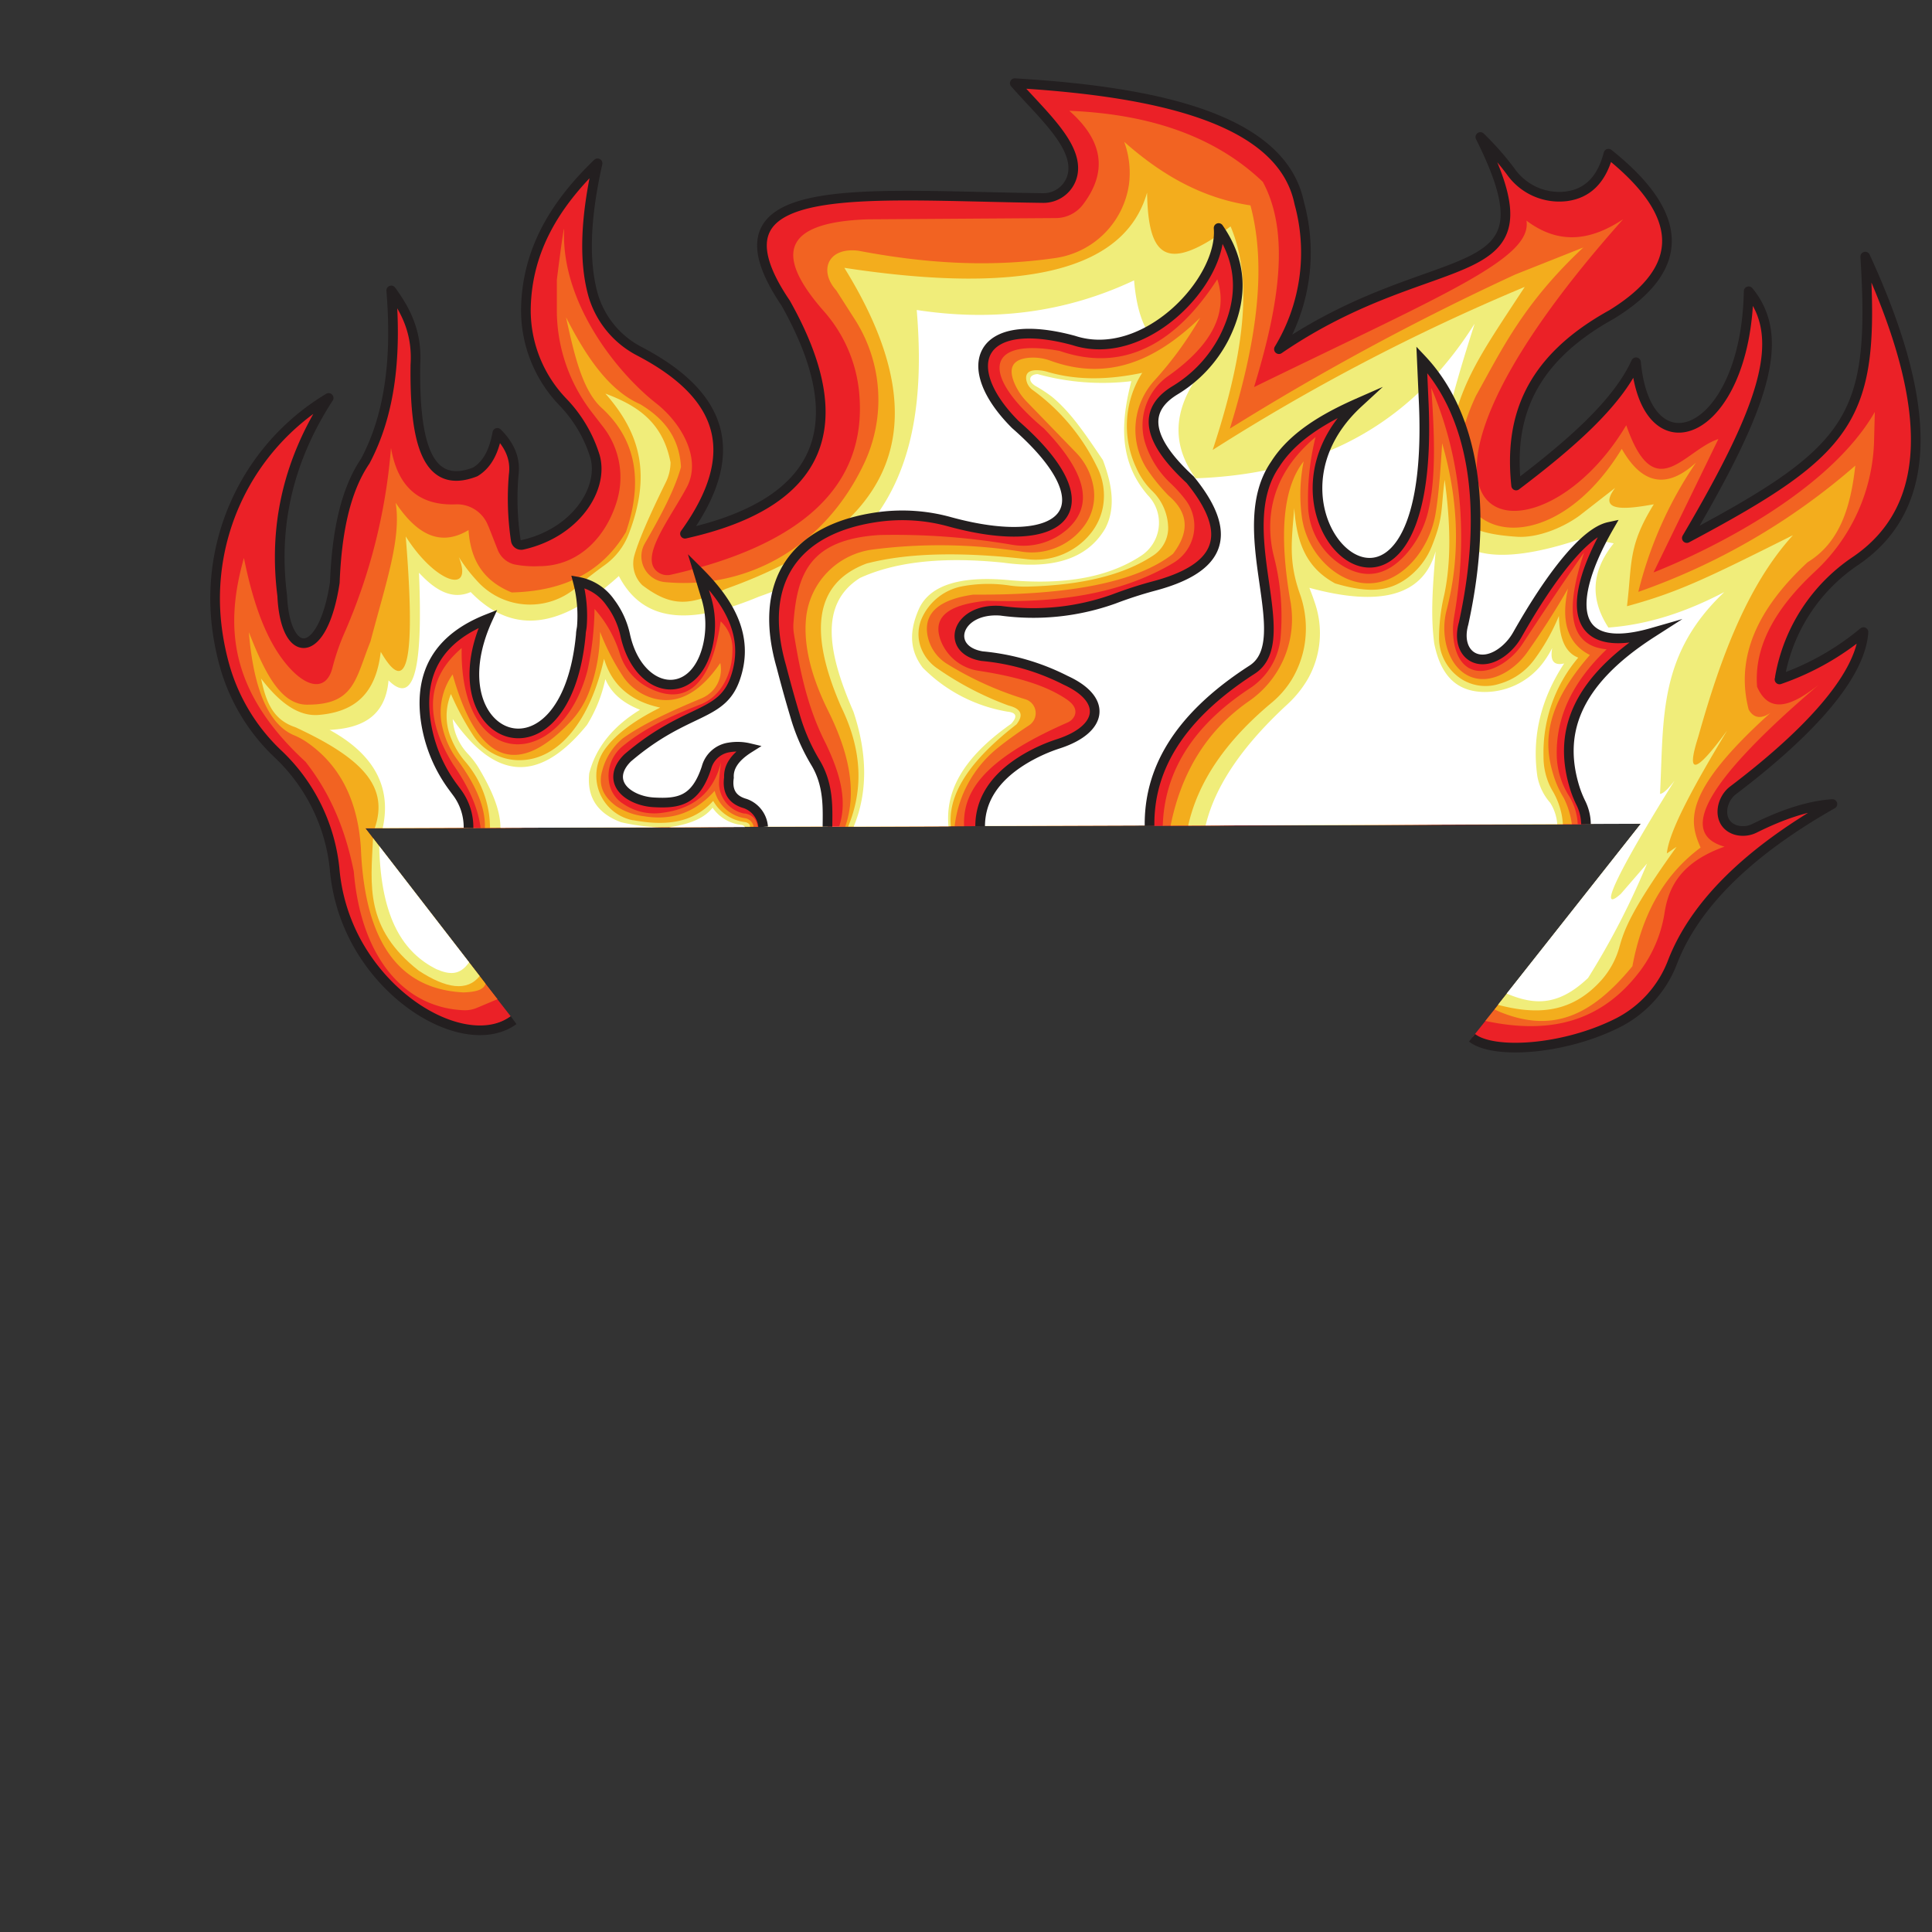 <svg id="Hat" xmlns="http://www.w3.org/2000/svg" viewBox="0 0 400 400"><rect x="0" y="0" width="400" height="400" fill="#333333" stroke="none"/><defs><style>.cls-1{fill:#eb2127;}.cls-2,.cls-7{fill:none;stroke:#231f20;stroke-width:2px;}.cls-2{stroke-linejoin:round;}.cls-3{fill:#f26322;}.cls-4{fill:#f3ad1d;}.cls-5{fill:#f0ed7a;}.cls-6{fill:#fff;}.cls-7{stroke-miterlimit:10;}</style></defs><g id="Fire_Hair" data-name="Fire Hair"><g id="Outside_Fire" data-name="Outside Fire"><path class="cls-1" d="M105.74,210.42c-8.33,6.06-23.93-.76-31.94-15.39a38.61,38.61,0,0,1-4.53-15.19A38,38,0,0,0,57.45,156a40.06,40.06,0,0,1-10.79-17.62,54.59,54.59,0,0,1-1.83-9.14A48.39,48.39,0,0,1,67.31,82.8l.73-.45c-8.8,13.57-11.35,27.23-9.61,40.93.6,13.48,8.42,13.62,10.89-2.72.4-10.25,2.13-19,6.31-25.14C81,85.32,82.07,73.21,81,60.12c3,4.12,5.43,8.69,5,15.43C85.81,91,88.14,101.68,98.4,97.69c2.53-1.56,3.86-4.24,4.57-8.08,2.48,2.48,3.84,5.31,3.38,8.72a58,58,0,0,0,.44,13.55,1.13,1.13,0,0,0,1.38.91c11.12-2.49,16.93-11.75,15-18.37a28.26,28.26,0,0,0-6.65-11.22,27.41,27.41,0,0,1-7.64-19.1c.15-12.4,6.22-22,14.84-30.3-2.36,10.51-3,19.84-.93,27.24a19.2,19.2,0,0,0,9.62,11.69c17.46,9.14,21.34,21.17,9.41,37.76,28.35-6.31,35.16-22.29,20.85-47.74C144.9,36.5,178.26,40.51,215.89,41a6.19,6.19,0,0,0,6.21-5c1.09-5.89-6.22-12.21-12-18.79C240.22,19,265.47,24.76,269,42.06a38.61,38.61,0,0,1-4.21,30.22C298.12,49.5,323,61.21,306.53,28.36a57.73,57.73,0,0,1,6.29,7.14,12.27,12.27,0,0,0,11.55,5.13c4.33-.58,7.28-3.4,8.68-8.83,15.7,12.51,16.38,23.66.64,33.31-17.61,9.74-21.14,22.11-19.75,35.39,11.11-8.44,20.86-16.91,24.78-25.5,2.19,23.37,22.77,15.34,23.32-14.7,8,9.73,3.22,23.86-12.8,51.09,34.47-18.33,39-24.86,36.94-58.26,13.07,28.45,15.47,51.09-2,63a36.58,36.58,0,0,0-15.67,24.07c0,.15,0,.31-.08.47a55.07,55.07,0,0,0,17.38-9.81c-.67,9.79-12.66,21.9-27,32.77-2.74,2.06-3.36,7,.6,8.22a5.39,5.39,0,0,0,3.88-.38c5.6-2.78,11-4.66,16.09-5-17.62,10.05-28.55,21-33.09,32.68a23.52,23.52,0,0,1-11.18,12.54c-11.3,5.75-25.83,6.43-30.21,3l35.23-44.28-28.05.2-72.22.27-94.17.34-70.17.27,19.07,24.64Z"/><path class="cls-2" d="M106.34,211.22C98,217.28,81.81,209.67,73.8,195a38.61,38.61,0,0,1-4.53-15.19A38,38,0,0,0,57.45,156a40.06,40.06,0,0,1-10.79-17.62,54.59,54.59,0,0,1-1.83-9.14,48.4,48.4,0,0,1,22.48-46.4l.73-.45c-8.8,13.58-11.35,27.23-9.61,40.93.6,13.48,8.42,13.62,10.89-2.72.4-10.24,2.13-19,6.31-25.14C81,85.34,82.07,73.22,81,60.13c3,4.12,5.43,8.69,5,15.43C85.81,91,88.14,101.69,98.4,97.7c2.53-1.56,3.86-4.24,4.57-8.08,2.48,2.48,3.84,5.31,3.38,8.72a58,58,0,0,0,.44,13.55,1.13,1.13,0,0,0,1.38.91c11.12-2.49,16.93-11.75,15-18.37a28.26,28.26,0,0,0-6.65-11.22,27.39,27.39,0,0,1-7.64-19.1c.15-12.4,6.22-22,14.84-30.3-2.36,10.51-3,19.84-.93,27.24a19.17,19.17,0,0,0,9.62,11.69c17.46,9.14,21.34,21.18,9.41,37.76,28.35-6.31,35.16-22.29,20.85-47.74C144.9,36.51,178.26,40.52,215.89,41a6.17,6.17,0,0,0,6.21-5c1.09-5.89-6.22-12.21-12-18.78C240.22,19,265.47,24.77,269,42.07a38.6,38.6,0,0,1-4.21,30.22c33.29-22.78,58.12-11.07,41.7-43.92a58.47,58.47,0,0,1,6.29,7.14,12.27,12.27,0,0,0,11.55,5.13c4.33-.58,7.28-3.4,8.68-8.82,15.7,12.5,16.38,23.65.64,33.3-17.61,9.74-21.14,22.11-19.75,35.4C325.05,92.07,334.8,83.6,338.72,75c2.19,23.37,22.77,15.34,23.32-14.7,8,9.73,3.22,23.86-12.8,51.1,34.47-18.34,39-24.87,36.94-58.27,13.07,28.45,15.47,51.1-2,63a36.58,36.58,0,0,0-15.67,24.07c0,.15,0,.31-.08.47a55.23,55.23,0,0,0,17.38-9.8c-.67,9.78-12.66,21.89-27,32.76-2.74,2.07-3.36,7,.6,8.22a5.39,5.39,0,0,0,3.88-.38c5.6-2.78,11-4.66,16.09-5-17.62,10-28.55,20.95-33.09,32.68a23.48,23.48,0,0,1-11.18,12.54c-11.3,5.75-26,6.63-30.34,3.17"/><path class="cls-3" d="M103,206.87l-4.3,1.81a6.35,6.35,0,0,1-2.62.48c-12.44-.48-21.37-11-22.83-28.71-1.6-8-4.48-15.72-10-22.74-16.32-15-16.53-28.74-12.75-42.2,1.82,9,4.44,16.77,8.78,22s8.35,5.51,9.55.73a47.53,47.53,0,0,1,2.46-7.15,119,119,0,0,0,9.66-38.36c1.37,8,5.75,12,13.42,11.69a6.88,6.88,0,0,1,6.7,4.45,1,1,0,0,0,.08.14l1.9,4.84a5,5,0,0,0,3.42,3,21.11,21.11,0,0,0,5.12.37c8.61,0,14.2-6.57,16.25-13.88a17,17,0,0,0-3-15l-2.39-3.1a34.57,34.57,0,0,1-7.16-20.5l0-6.8h0c.09-.8,1.41-11.28,1.51-10.48-.69,15,10.76,29.53,19,36,5.29,4.13,9.54,11.52,6.39,17.42-3.64,6.81-10.37,15.11-5.62,17.8a3.31,3.31,0,0,0,2.33.31C165.39,113,179.72,101,177.88,81.26a29.67,29.67,0,0,0-7.33-16.85c-9.73-11.07-9.34-18.39,9.14-19l38.92-.26a7.09,7.09,0,0,0,5.64-2.84c5.37-7.13,3.78-13.52-2.86-19.37,16.61.67,30.19,5.28,40.06,14.71,6,11.08,2.94,26.91-1.81,42.49,40-19.5,57.61-26.68,56.4-34.46,6.92,5.21,13.54,4,20-.28-57.91,65-18.41,74.63.66,42.64,5.9,17,11.95,5.19,19.07,2.86l-13.42,27.61s34.09-12.86,45.81-33.22L388,91.54a38.31,38.31,0,0,1-12.21,26.77c-8.11,7.53-12.69,15.43-12,23.88,2.55,5.84,7.31,3.9,12.75-.41-22.78,19.43-29.5,30.71-19.5,33.51-8.75,3.12-11.51,8.05-12.39,13.56a27,27,0,0,1-5,12.06c-7.87,10.49-18.48,13.4-32.12,10.46l3.76-4.72,28.59-36.18-.08.06-264.17.95Z"/><path class="cls-4" d="M100.49,203.62,75.64,171.48l264.15-.95h0L309.44,209l1.13.52c10.76,4.35,18.79,1,27.4-9.47h0c1.88-10.08,6.09-18.6,14.12-24.57h0c-2.41-5.43-3.77-11.43,14.47-27.9h0c-1.71,1.2-3.41,1.3-4.52-.69h0c-2.86-11.08,2.11-21.13,12.21-30.49h0c6.76-4.13,8.94-11.62,9.87-20h0a137,137,0,0,1-44.92,26.14h0a82.15,82.15,0,0,1,11.93-26.75h0c-6.14,5.6-11.23,4.42-15.36-2.86h0c-16.62,27.25-43.87,18.17-30.18-11h0c5.4-9.68,9.84-19.11,22.22-30.69h0l-14.06,5.58a536.65,536.65,0,0,0-59.12,31.92h0c5.26-17,7.83-32.89,4.26-46.22h0C248.65,41,240.26,36,232.76,29.37h0a18.79,18.79,0,0,1,1,8.67,18,18,0,0,1-15.38,15.4c-13.91,2-27.39,1-40.67-1.53h0c-6.33-.78-8.25,4.14-4.56,8.23h0l3.8,5.94A30.84,30.84,0,0,1,178.88,96c-8,16.9-23.78,26.13-41.19,24.52a5.36,5.36,0,0,1-4.19-8c3.13-5.4,6.21-11.12,7.49-15.83h0c-.37-6.43-3.83-10.21-8.44-13h0c-6.47-2.84-11.18-9.8-15.36-18h0c1.67,7.52,3.31,15.08,7.41,18.79,7.22,6.64,8.52,15.32,5,25.66h0c-5.25,8.85-13.56,12.27-23.66,12.52h0C99.46,120,97.4,115.26,97,109.75h0c-6,3.61-10.84.68-15.08-5.65h0c1.19,7.43-2,16.48-5.22,28.72h0c-3.08,7.63-3.26,13-12.82,13.07-5.84.26-9.21-7-12.35-15h0c.72,9,3,18.6,9.26,21.3a14.76,14.76,0,0,1,2.66,1.42c6.66,4.56,10.58,11.7,11.26,21.86.72,18.27,7,29.3,21.27,30h0c2.37-.1,4.07-.45,4.54-1.76Z"/><path class="cls-5" d="M77.23,173.53c-.46,9.74-1.78,18.62,9.47,27.44,5.69,3.71,10,4.36,12.61,1.12Z"/><path class="cls-5" d="M131.37,114.89c.84-2.88,2.79-7.56,6.46-15a9.49,9.49,0,0,0,1-4.15h0c-1.64-8.57-7.21-11.89-13.49-14.25h0c7.37,8.36,9.47,16.92,4.86,29a14.28,14.28,0,0,1-5,6.51c-2.24,1.6-4.18,3.16-5.88,4.62a14.71,14.71,0,0,1-20.61-1.42A32.9,32.9,0,0,1,95,115.35h0c3.11,7.86-4.87,5.41-11-4.29h0c2,24.46.63,33.95-5.17,23.89h0c-1,8.67-5.33,12.43-12.85,13.07-4.32.35-8.23-2.7-11.93-7.53h0c.94,4.34,2.19,8.46,7.09,10.07h0c14.48,6.69,19.27,12.59,16.46,20.87l0,0,262.23-1h0l-29.5,37.35-.19.26c8.26,2.18,15.32,1.66,21.38-5.07a17.26,17.26,0,0,0,3.76-6.9c1-3.59,2.42-7.62,11.83-20.74h0l-2,1.36h0c.41-4.64,5.8-14.39,12.48-25.45h0c-6.46,8.85-8.61,9.54-6,1.36,4.58-16.34,10.18-31.42,19.62-41.79h0c-17.79,8.89-23.69,11.8-34.36,14.7h0c1.08-8.93.17-12.42,5.55-21.1h0c-5.53,1-11.89,1.77-8-3.4h0L327,106.77c-3.45,2.51-8.63,4.63-12.9,4.36-10.85-.68-12.64-3.64-13.53-8.18a36.54,36.54,0,0,1,.49-16.15c2.43-9.4,6.84-15.51,14.62-27.4h0a424.57,424.57,0,0,0-64.61,33.76h0c8-24.22,7.46-37.38,3.71-46.28h0c-13.51,10-17.06,6.19-17.29-7h0C233,55.58,212.93,61.27,174.81,55.45h0c21.21,34.25,8.7,54.63-24.56,66.48h0c-7.22,3.32-10.93,4-17.21-.73a3.76,3.76,0,0,1-.29-.28A6.26,6.26,0,0,1,131.37,114.89Z"/><path class="cls-6" d="M97.12,199.24c-1.92,2.75-4.08,2.58-6.78,1.41-6.65-3.35-11.48-10.18-11.83-25.48Z"/><path class="cls-6" d="M79.24,171.43c1.84-8.41-1.72-15.23-11-20.31,6.61-.34,11.56-2.71,12.2-10.26,6,6,7-5.31,6.31-22.28,3.33,3.61,6.82,5.69,10.7,4,9.62,9.93,20,6.34,30.68-3.32,5.5,10.6,16.3,9.56,29,4.27C186.73,113.3,192,90.64,189.8,64.18c15.52,2.38,30.55.68,45-6.13,1,12.24,6.12,18.23,18.1,14.16-9.38,9.19-11.65,18.14-5.35,26.82,28.12-1,45.9-13.25,57.75-32C295.74,97,288.35,125,328.2,111.28l5.9,1.22c-4.93,6.11-4.69,11.88-1.1,17.43,8.72-.65,16.57-3.47,24-7.35-13.75,13-12.51,26.1-13.31,41.79.78-.08,1.87-1.29,3-2.73-10.54,16.86-16.54,28.28-11.11,23.42L341,178.8a159.59,159.59,0,0,1-12.21,23.68c-6.4,6.08-11.42,5.49-16.85,3.23l27.77-35.16Z"/></g><g id="Right"><path id="Right-2" data-name="Right" class="cls-1" d="M238.06,171c-.13-11.11,5.34-22.11,21.24-32.35,9.46-6.13-4.6-28.93,4.73-42.47,3.57-5.66,9.9-9.51,17.22-12.73-25.79,23.75,16,60.51,13.58.47l-.42-9.46c10.35,11,14.08,29.81,8.65,54.66-1.8,6.38,3.35,9.9,8.6,5.4a11.7,11.7,0,0,0,2.57-3.16c7.21-12.72,14.11-21.21,18.93-22.25-8.89,15.49-8.25,26.84,8.92,21.92-16.56,10.62-19.4,21.44-15.92,32.36a23,23,0,0,0,1.24,3,10.65,10.65,0,0,1,.82,4.29"/><path id="Right-3" data-name="Right" class="cls-7" d="M238,171c-.13-11.1,5.36-22.13,21.26-32.37,9.46-6.13-4.6-28.93,4.73-42.47,3.57-5.66,9.9-9.51,17.22-12.73-25.79,23.75,16,60.51,13.58.47l-.42-9.46c10.35,11,14.08,29.81,8.65,54.66-1.8,6.38,3.35,9.9,8.6,5.4a11.7,11.7,0,0,0,2.57-3.16c7.21-12.72,14.11-21.21,18.93-22.25-8.89,15.49-8.25,26.84,8.92,21.92-16.56,10.62-19.4,21.44-15.92,32.36a23,23,0,0,0,1.24,3,10.17,10.17,0,0,1,1,4.29"/><path class="cls-3" d="M240.74,170.94q.52-16.92,18-28.41a14.19,14.19,0,0,0,6.38-10.38,49.86,49.86,0,0,0-1.39-17,25.08,25.08,0,0,1-.75-6.33c.12-7.53,3.63-13.47,9.39-18.33a52.88,52.88,0,0,0-1.53,14.69,15,15,0,0,0,7.45,12.15c4.77,2.73,8.94,1.61,12.64-2.4a20.42,20.42,0,0,0,4.84-9.4c1.58-7,1.21-16,.56-25.21,6.39,14.95,7.57,30.79,4.74,47.31a15.83,15.83,0,0,0-.12,4.76c.84,6.55,5.24,8.06,10.13,5a13.92,13.92,0,0,0,4.23-4.21q6.43-9.83,12.66-18.8c-4.05,12.06-3.12,19.34,4.67,20.05-6.74,6.45-10.64,13.77-10.32,22.37a16.4,16.4,0,0,0,2.53,8,12.19,12.19,0,0,1,1.8,5.81Z"/><path class="cls-4" d="M242.36,170.93c2.14-10.61,7.18-19.45,16.16-25.72a20.63,20.63,0,0,0,8.76-20c0-.23-.07-.46-.11-.69-2.54-14.62-1.32-23.85,2.74-29a34.6,34.6,0,0,0-.36,11.62,16.91,16.91,0,0,0,6.11,10.74c5.91,4.69,12.84,3.59,17.71-2.68a20.08,20.08,0,0,0,3.9-9.19c.63-3.9,1-9,1.31-14.24,3.2,11.09,4,22.6.94,34.49a15,15,0,0,0-.11,7.16c1.6,6.66,7.18,9.3,13.11,5.26a14.89,14.89,0,0,0,3.76-3.75c2.91-4.11,5.71-8.46,8.36-13.07-1.54,6.82-.06,11.43,4.53,13.75-9.65,11.09-9.58,18.6-7.42,25.27a20.24,20.24,0,0,0,2,4.31,17.08,17.08,0,0,1,1.68,5.43Z"/><path class="cls-5" d="M246,170.92c2-8.89,7.52-17.27,17.22-25.38a19.56,19.56,0,0,0,4.21-4.82,20.52,20.52,0,0,0,2.66-7.17,21.34,21.34,0,0,0-1-10.71c-2.37-6.76-1.64-11.06-1.13-17.65.5,7.37,2.61,12.42,8.46,15.6,6.78,2,11,1.77,14.88-1.06a15.29,15.29,0,0,0,5.18-6.73c2.41-6,1.81-7.58,2.62-13.66,1.16,8.51,1.43,16.58-.07,23.75a39,39,0,0,0-1.09,9.2,10.15,10.15,0,0,0,4.78,8.39,9.33,9.33,0,0,0,7.64.92,13.57,13.57,0,0,0,7.21-4.92,42,42,0,0,0,5.19-9.17c.09,4.29,1.1,7.52,4,8.65a30.37,30.37,0,0,0-7.19,20.44,14.22,14.22,0,0,0,1.1,5.62,13.43,13.43,0,0,0,.68,1.37,16,16,0,0,1,2,5.18,17.28,17.28,0,0,1,.23,1.87Z"/><path class="cls-6" d="M249.61,170.9c2.07-8.7,8.2-17,16.85-25a22.76,22.76,0,0,0,4.22-5.16c0-.05.05-.1.08-.14a19.24,19.24,0,0,0,1.5-15.69q-.52-1.59-1.17-3.21c14.7,4,23.56,1.68,26.14-7.56-.56,6.84-1.1,13.14-.28,19.13,1.22,6,4.15,10,10.53,10a15.15,15.15,0,0,0,12.32-6.51,20.88,20.88,0,0,0,1.57-2.6c-.52,2.82.47,3.67,2.47,3.2-4.89,7.44-6.68,15.21-5.56,23.28a11.41,11.41,0,0,0,2.68,5.58,9.6,9.6,0,0,1,1.45,4.4Z"/></g><g id="Mid"><path id="Mid-2" data-name="Mid" class="cls-1" d="M202.92,171.05c0-5,2.45-9.74,9-13.76a34.72,34.72,0,0,1,7.34-3.34c9.07-3,10.08-9.12,1.36-13.1a47.52,47.52,0,0,0-17.28-5c-7.89-1.3-5.35-10.08,3.84-9.4A49.5,49.5,0,0,0,230.65,124c2.66-1,5.35-1.91,8.09-2.63,12.69-3.33,17.75-9.69,7.65-22.06-8.39-7.74-10.32-14.08-3.2-18.46A27.45,27.45,0,0,0,253.41,70c4.33-8.6,3.52-16.1-1.12-22.79.89,11-15.3,28.11-30,23.28-19.82-5.38-24.08,5.44-12.07,17.42,20,17.49,9.84,26.54-13.57,20.13A36.75,36.75,0,0,0,182.08,107c-17.58,2.33-25.38,13.43-20.33,31,.92,3.56,1.89,7,2.84,10.2a40.16,40.16,0,0,0,4.19,9.62c2.86,4.7,2.6,9.64,2.6,13.34"/><path id="Mid-3" data-name="Mid" class="cls-2" d="M202.93,171.06c0-4.92,2.45-9.75,9-13.77a34.41,34.41,0,0,1,7.33-3.34c9.07-3,10.08-9.12,1.37-13.1a47.57,47.57,0,0,0-17.29-5c-7.89-1.3-5.35-10.08,3.84-9.4A49.5,49.5,0,0,0,230.66,124a85,85,0,0,1,8.1-2.63c12.68-3.33,17.74-9.69,7.64-22.06-8.39-7.74-10.32-14.08-3.2-18.46A27.38,27.38,0,0,0,253.42,70c4.34-8.6,3.52-16.1-1.12-22.79.89,11-15.29,28.11-30,23.28-19.82-5.38-24.07,5.44-12.07,17.42,20,17.49,9.84,26.54-13.57,20.13A36.74,36.74,0,0,0,182.09,107c-17.58,2.33-25.38,13.43-20.32,31,.92,3.56,1.88,7,2.84,10.2a40.53,40.53,0,0,0,4.18,9.62c2.87,4.7,2.54,9.62,2.53,13.34"/><path class="cls-3" d="M173.73,171.15c1.83-5.59.07-11.27-2.77-17.23-3.84-7.52-5.32-15-6.58-22.65a9.79,9.79,0,0,1-.11-2.17c.74-10.12,3.2-17.41,17.8-18.33a144.78,144.78,0,0,1,27.37,2A13.76,13.76,0,0,0,221,109.55c5.47-4.93,4-11.63-4.86-20.83C202.85,77.57,204,69.84,219.38,72.65c13.15,4.54,24-1.38,32.65-14.83,2.18,6.66-.73,13.33-10.12,20A12.47,12.47,0,0,0,237,91.4c.06.19.11.37.17.55a19.58,19.58,0,0,0,5.18,8.1,27.89,27.89,0,0,1,3.27,3.67,8.91,8.91,0,0,1-2.73,12.85c-10.88,6.47-24.1,8.3-38.48,7.81-8.79.82-11.18,3.75-9.73,8a9.94,9.94,0,0,0,7.94,6.5c9.29,1.41,14.59,3.48,18.11,5.84,1.79,1.19,2.22,2.35,1.74,3.49A2.85,2.85,0,0,1,221,149.6c-18.28,8-21.65,14.87-21.4,21.46Z"/><path class="cls-4" d="M175,171.15c2.59-7.59.59-15.75-3.66-24.23-3.5-7.14-5.08-13.63-4.41-19.33a15.93,15.93,0,0,1,13.71-13.81,109.18,109.18,0,0,1,31,.45,13.45,13.45,0,0,0,12.56-5,10.5,10.5,0,0,0,2.15-8.62,13.37,13.37,0,0,0-3.58-6.92L212.6,83.19a12.84,12.84,0,0,1-2.53-3.75c-1.36-3.17-.55-5.06,3-5.37a10.39,10.39,0,0,1,4.42.61c12.09,4.39,22-.18,31-8.9a75.27,75.27,0,0,1-9.48,13A15.12,15.12,0,0,0,237.39,97a39.22,39.22,0,0,0,4.54,5.6c4.52,3.87,4.08,7.92.92,12.07-7.67,6-21.91,8.57-41.34,8.44-7,1-10.15,3.71-9.53,8.14a8.85,8.85,0,0,0,4.08,6.19,68.76,68.76,0,0,0,16.24,7.34,3,3,0,0,1,.77,5.38c-2.33,1.53-4.48,3.07-6.42,4.62a24.39,24.39,0,0,0-9,16.26h0Z"/><path class="cls-5" d="M175.6,171.14c3-7.28,3.14-15.42-1.49-24.89-6.37-14.66-6-25.36,5.31-29.58,9-2.34,20.36-2.36,33.29-.89a14.61,14.61,0,0,0,13.1-5.34,12.38,12.38,0,0,0,2.51-5.33,13.1,13.1,0,0,0-1.27-8.6,42.47,42.47,0,0,0-13.2-15.73,3.22,3.22,0,0,1-1.38-2.22c-.18-1.43.74-2.09,2.92-1.87a8.21,8.21,0,0,1,1.55.32c6,1.76,12.55,1.66,19.54.18a20.5,20.5,0,0,0-1.2,19.74,15.34,15.34,0,0,0,3.08,4.53,10.92,10.92,0,0,1,3.5,8,6.88,6.88,0,0,1-3.13,5.57c-6.21,4.11-15,6.14-26,6.42a23,23,0,0,1-3.52-.2,29.63,29.63,0,0,0-10,.14,11.52,11.52,0,0,0-8.09,6.06,8.14,8.14,0,0,0-.35,6.9,9,9,0,0,0,3.38,4.1,64.65,64.65,0,0,0,14.65,7.62c2.86.72,3.06,2.11,1.65,3.91-10.77,8.34-14.13,15.13-13.59,21.09Z"/><path class="cls-6" d="M176.75,171.14c2.89-7,2.9-15-.07-23.84-5.14-11.79-7.27-22.19,1.37-27.64,7.13-3.27,16.82-4.48,29.63-3.17,9.93,1.38,17.34-.52,21.17-7.12,2.17-4.18,1.43-9-.51-14.12-3.55-5.25-6.59-9.85-10.54-13.1a30.3,30.3,0,0,0-3.36-2.21c-1.78-1.07-1.36-2.41.38-2.49a50.35,50.35,0,0,0,19.41,1.47c-2.17,8.41-2.69,16.56,3.44,23.64l.08.08a8.18,8.18,0,0,1-1.47,12.41c-7,4.61-16.08,6-26.82,5.11-10-1-16.81.69-19.2,5.9-2.41,5.42-1.5,9.14.77,12.16a32.14,32.14,0,0,0,17.56,9.12c2.1.23,1.93,1.2.78,2.5-10.68,7.49-13.6,14.48-13,21.23Z"/></g><g id="Left"><path class="cls-1" d="M97.16,171.42a12.12,12.12,0,0,0-2.44-7.22l-.85-1.15a30.43,30.43,0,0,1-5.79-14.31c-1.17-9.46,2.64-16.57,12.92-20.61-11.49,25.17,16.2,36.16,19.27,3.21,0-.52.13-1,.2-1.55a27.87,27.87,0,0,0-.81-9.35,10.34,10.34,0,0,1,6.72,4.32,17.3,17.3,0,0,1,3.09,6.8c2.74,12.3,14.25,14,17.07,2.15a19.25,19.25,0,0,0-.36-10.1l-1.63-5.35c6.52,6.47,10.52,13.45,7.82,21.78-2.74,8.64-10,6.26-22.42,16.88-3.29,3.25-2.3,6.67,1.85,8.4a11.17,11.17,0,0,0,3.65.8c5.12.27,8.57-.35,10.82-7.16a5.71,5.71,0,0,1,4.73-4.22,10.45,10.45,0,0,1,4.12.14c-3.18,2-4.3,4.05-4.19,6.12-.39,2.74.62,4.59,3.35,5.36,2,.57,3.2,2.8,3.18,4.83"/><path class="cls-7" d="M97,171.43a12,12,0,0,0-2.29-7.23l-.85-1.15a30.43,30.43,0,0,1-5.79-14.31c-1.17-9.46,2.64-16.57,12.92-20.61-11.49,25.17,16.2,36.16,19.27,3.21,0-.52.13-1,.2-1.55a27.87,27.87,0,0,0-.81-9.35,10.34,10.34,0,0,1,6.72,4.32,17.3,17.3,0,0,1,3.09,6.8c2.74,12.3,14.25,14,17.07,2.15a19.25,19.25,0,0,0-.36-10.1l-1.63-5.35c6.52,6.47,10.52,13.45,7.82,21.78-2.74,8.64-10,6.26-22.42,16.88-3.29,3.25-2.3,6.67,1.85,8.4a11.17,11.17,0,0,0,3.65.8c5.12.27,8.57-.35,10.82-7.16a5.71,5.71,0,0,1,4.73-4.22,10.45,10.45,0,0,1,4.12.14c-3.18,2-4.3,4.05-4.19,6.12-.39,2.74.62,4.59,3.35,5.36A5.58,5.58,0,0,1,158,171.2"/><path class="cls-3" d="M99.5,171.41c-.54-4.38-2.63-8.73-5.63-13.06-6.12-9.81-5.63-17.89,1.71-24.17-.41,26.14,20.72,25.39,26.07,4.56a63.53,63.53,0,0,0,1.44-12.66,24.94,24.94,0,0,1,5.26,9.35,12,12,0,0,0,6,7c9.64,4.82,13.49-4.22,14.86-13.79a7.7,7.7,0,0,1,2.43,6.05c0,4.6-2.24,9.44-6.55,11.13-5.55,2.17-11.19,4.58-16.16,8.66a7.9,7.9,0,0,0-2.84,7.41A6.39,6.39,0,0,0,129,166.4a11.44,11.44,0,0,0,8,1.9c7.05-.87,10.84-4.64,12.28-10.5-.18,1.37-.34,2.72-.4,4a6.44,6.44,0,0,0,5.16,6.63l.22,0a3.32,3.32,0,0,1,1.19.42,2.73,2.73,0,0,1,1.35,2.33Z"/><path class="cls-4" d="M100.38,171.4c.18-4.29-2-9.08-5.67-14.07a17.85,17.85,0,0,1-3-6.32,13.57,13.57,0,0,1,2-11.38c4.71,16.85,12.45,22.25,24.2,10a18.56,18.56,0,0,0,4.09-6.49,35.6,35.6,0,0,0,2.23-12.34,48,48,0,0,0,4.9,9.46,11.28,11.28,0,0,0,6.24,4.35c5.21,1.36,9.73-1.46,13.76-7.34a6.52,6.52,0,0,1-1.49,5.62,6.9,6.9,0,0,1-2.49,1.73c-6.66,2.78-12.1,5.32-16.18,8.23a12.82,12.82,0,0,0-4.26,6.63c-.92,3,.16,5.46,2.9,7.44a13.25,13.25,0,0,0,5.65,2.06c5.44.91,10.34-.41,14.7-5.24a7.67,7.67,0,0,0,6.27,5.66A2.13,2.13,0,0,1,156,171l0,.16Z"/><path class="cls-5" d="M101.45,171.39a21.17,21.17,0,0,0-5.06-13.63A17.11,17.11,0,0,1,93.46,153a11.94,11.94,0,0,1-.1-9.31h0a58.5,58.5,0,0,0,4.7,8.7,11.51,11.51,0,0,0,9.24,5c8.53.14,15-8.53,17.76-21,0,0,0,0,0,0,1.6,5.4,5.44,8.79,11.63,10.11a0,0,0,0,1,0,0c-5.21,2.58-9.12,5.42-11.41,8.56A9.39,9.39,0,0,0,131,169.82l.14,0c6.39,1.17,12.21.75,16.52-4h0a8.78,8.78,0,0,0,6.54,4.38,1.57,1.57,0,0,1,.75.29.71.71,0,0,1,.32.69h0l-53.8.19A0,0,0,0,1,101.45,171.39Z"/><path class="cls-6" d="M103.61,171.39c0-3.74-1.85-7.91-4.38-12.19a17.38,17.38,0,0,0-2.24-3,11.63,11.63,0,0,1-3.26-7.34c8.32,11.93,17.32,14.1,27.8,1.23a29.54,29.54,0,0,0,3.8-9.49c1.26,3,3.75,5,7.18,6.35-5.8,3.55-9.2,8-10.52,13.16-.52,5,1.75,8.31,6.58,10.12a40.4,40.4,0,0,0,9.8,1.06c4.16-.57,7.4-1.79,9.16-4.06a8.42,8.42,0,0,0,6,3.57.92.92,0,0,1,.63.34l.07.09Z"/></g></g></svg>